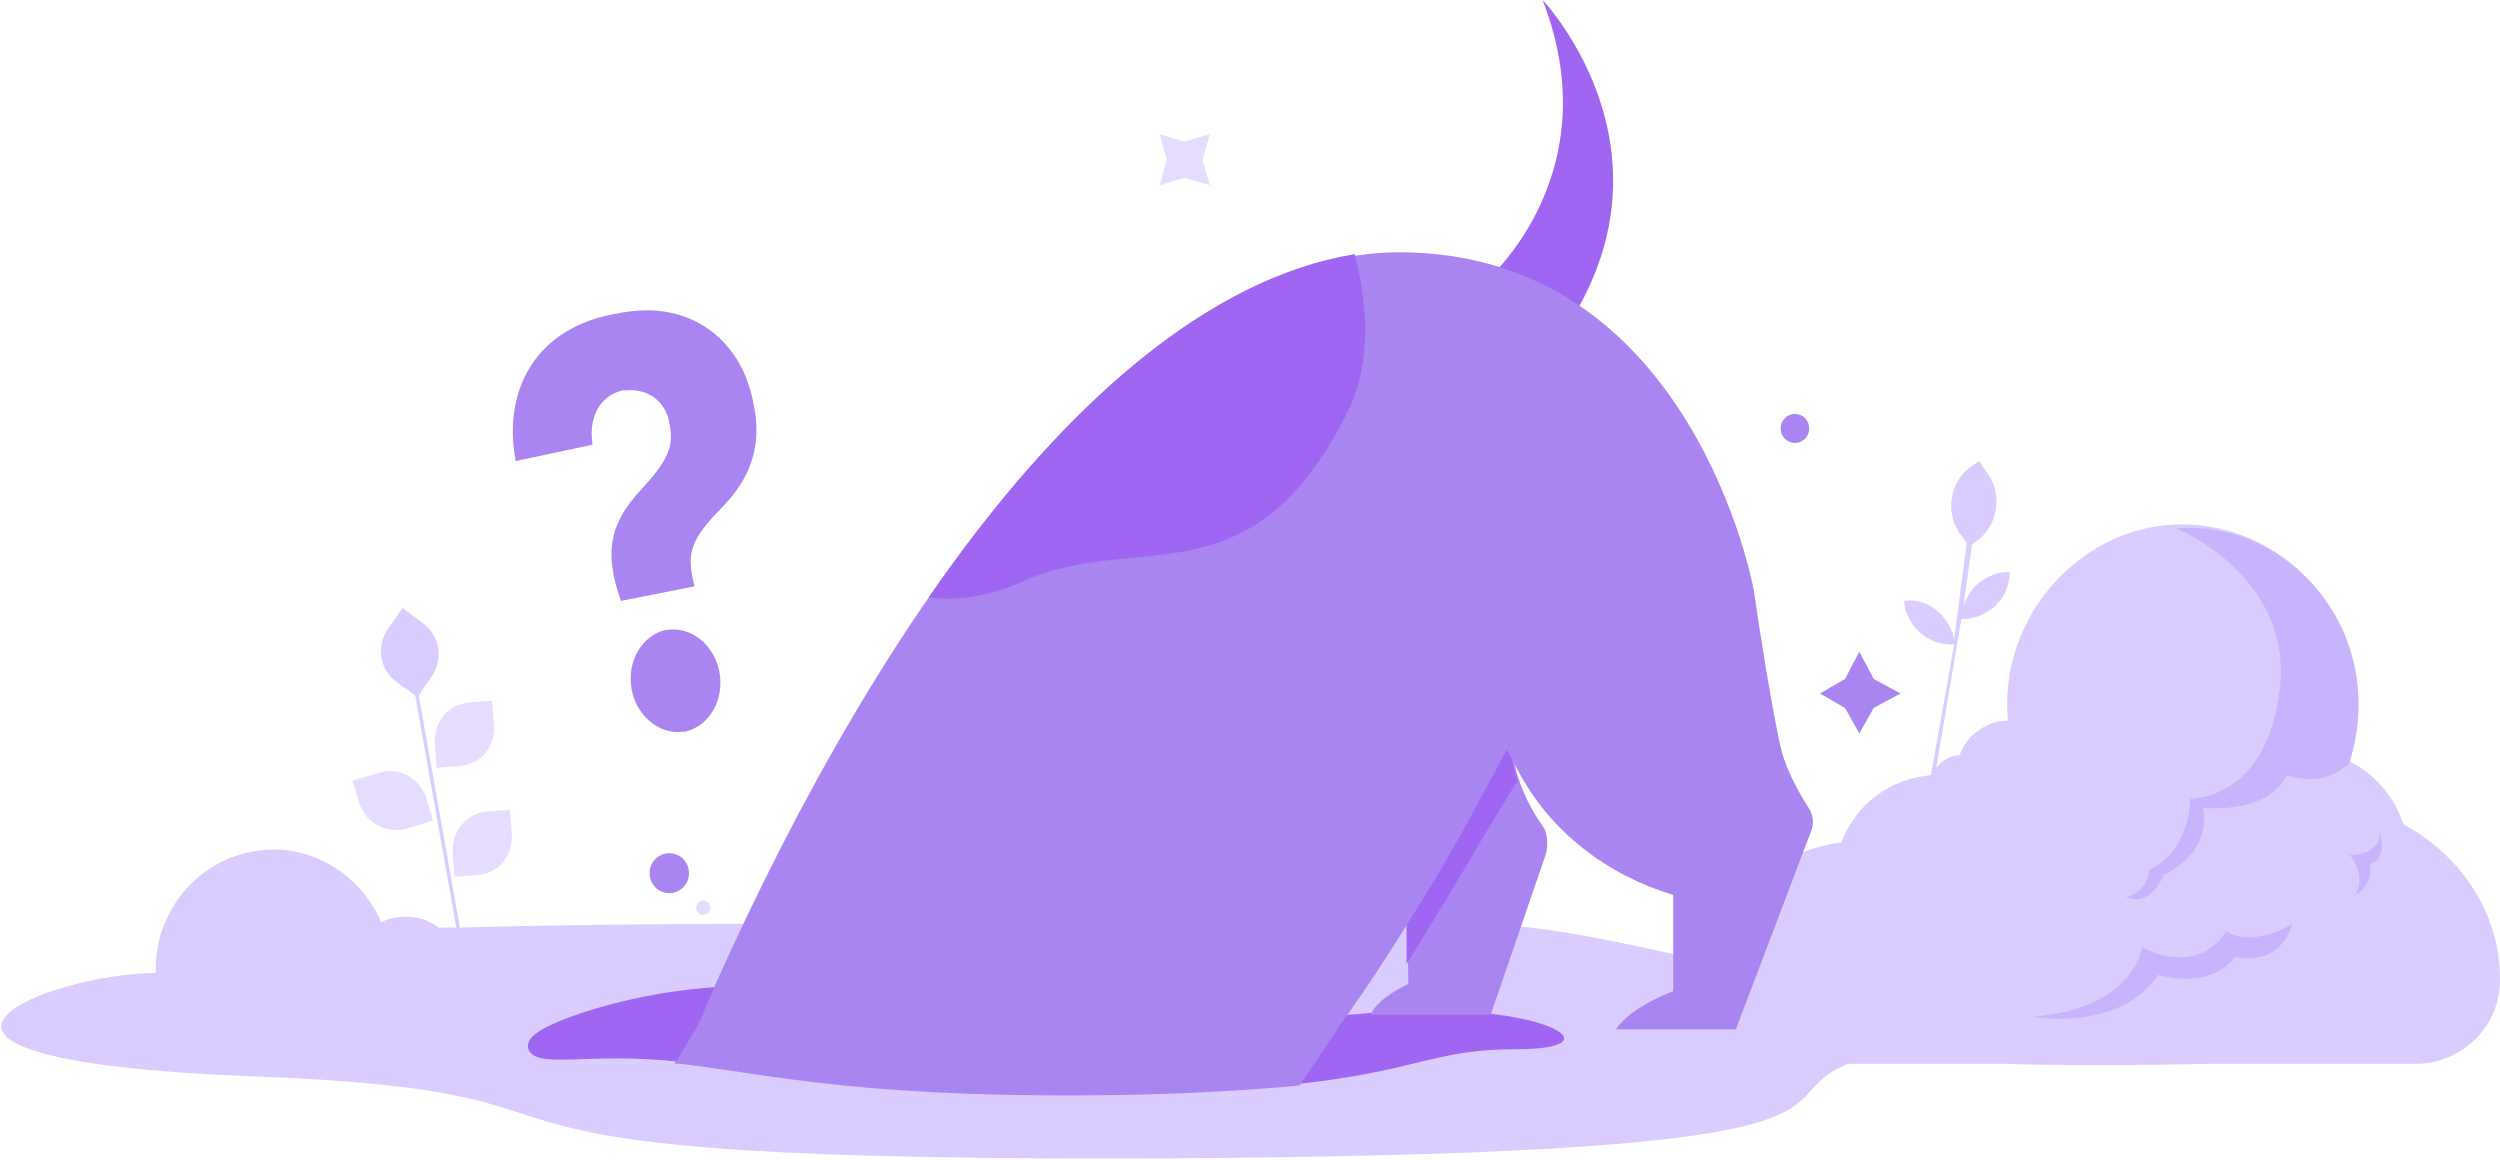 <svg width="250" height="116" viewBox="0 0 250 116" fill="none" xmlns="http://www.w3.org/2000/svg">
<path d="M240.336 82.416C239.442 79.693 237.473 77.333 234.789 76.062C235.326 74.247 235.684 72.25 235.684 70.253C235.684 60.087 227.273 51.919 217.251 52.463C207.588 53.008 199.893 62.084 200.787 71.887V72.069C198.64 72.069 196.671 73.521 195.956 75.518C195.061 75.518 194.166 76.062 193.629 76.789L196.135 61.903C198.819 61.903 200.966 59.906 200.966 57.183C198.819 57.183 196.85 58.635 196.314 60.814L197.208 54.46L197.924 53.915C199.893 52.282 200.251 49.195 198.64 47.199L197.924 46.109L196.85 46.836C194.882 48.469 194.524 51.555 196.135 53.552L196.671 54.278L195.419 63.9C194.882 61.54 192.734 59.724 190.408 60.087C190.587 62.629 192.913 64.626 195.419 64.444L193.092 77.515C188.976 77.878 185.576 80.419 184.145 84.231C177.523 85.139 172.155 89.859 170.186 96.031C162.67 94.397 155.154 92.582 148.175 92.4C134.395 92.219 87.688 92.4 87.688 92.4C87.688 92.4 64.424 92.219 45.992 92.763L41.876 69.527L43.128 67.712C44.381 65.897 44.023 63.537 42.233 62.266L40.265 60.814L38.833 62.81C37.581 64.626 37.938 66.986 39.728 68.257L41.518 69.527L45.633 92.763C45.097 92.763 44.56 92.763 43.844 92.763C42.949 92.037 41.876 91.674 40.623 91.674C39.728 91.674 38.833 91.856 38.117 92.219C36.328 88.044 32.212 84.958 27.38 84.958C20.938 84.958 15.569 90.222 15.569 96.939C15.569 97.12 15.569 97.12 15.569 97.302C4.832 97.302 -17.538 106.015 25.591 107.649C68.719 109.283 32.57 116.363 119.363 115.818C191.661 115.274 175.555 110.009 184.86 106.379H200.251C206.156 106.56 212.598 106.56 221.546 106.379H241.589C246.063 106.379 250 102.748 250 98.028C250 98.028 250 98.028 250 97.847C250 91.311 246.063 85.502 240.336 82.416Z" fill="#DACCFF"/>
<path d="M43.665 76.788L45.991 76.607C48.139 76.425 49.57 74.61 49.391 72.432L49.212 70.072L46.886 70.253C44.739 70.435 43.307 72.25 43.486 74.429L43.665 76.788Z" fill="#E6DCFF"/>
<path d="M45.275 85.321L45.454 87.681L47.781 87.499C49.928 87.317 51.36 85.502 51.181 83.324L51.002 80.964L48.675 81.145C46.707 81.327 45.096 83.142 45.275 85.321Z" fill="#E6DCFF"/>
<path d="M40.98 82.779L43.307 82.053L42.591 79.693C41.875 77.696 39.728 76.607 37.759 77.333L35.254 78.059L35.97 80.419C36.685 82.416 38.833 83.505 40.98 82.779Z" fill="#E6DCFF"/>
<path d="M235.863 70.435C235.863 72.432 235.505 74.429 234.968 76.244C232.284 78.967 228.705 77.515 228.705 77.515C226.736 81.508 220.294 80.782 220.294 80.782C221.188 85.502 216.357 87.499 216.357 87.499C214.925 90.948 212.599 89.677 212.599 89.677C214.746 89.314 214.925 86.954 214.925 86.954C219.041 85.139 219.041 79.875 219.041 79.875C219.041 79.875 226.736 80.056 227.989 68.801C229.241 57.546 217.609 52.826 217.609 52.826C227.452 52.1 235.863 60.269 235.863 70.435Z" fill="#C7B4FD"/>
<path d="M236.936 86.41C237.473 88.225 235.684 89.496 235.505 89.496C236.757 87.499 234.968 85.502 234.968 85.502C238.01 85.502 238.01 83.324 238.01 83.324C238.726 86.228 236.936 86.41 236.936 86.41Z" fill="#C7B4FD"/>
<path d="M229.241 92.4C227.81 96.939 223.515 95.668 223.515 95.668C221.009 99.117 215.82 97.483 215.82 97.483C211.883 103.292 203.293 101.659 203.293 101.659C213.314 100.932 214.209 94.76 214.209 94.76C220.294 97.665 222.62 93.126 222.62 93.126C225.304 94.76 228.884 92.582 229.241 92.4Z" fill="#C7B4FD"/>
<path d="M75.519 98.573C69.614 98.573 63.708 99.48 58.16 101.296C54.939 102.385 52.613 103.474 52.792 104.745C53.329 107.105 58.876 105.108 68.003 106.197C77.13 107.286 86.435 109.828 113.994 109.283C141.554 108.739 140.659 104.926 151.575 104.926C162.491 104.926 153.722 99.844 137.08 101.296C123.837 102.566 127.416 98.754 108.089 98.754C95.741 98.573 83.214 98.573 75.519 98.573Z" fill="#A066F2"/>
<path d="M154.259 82.598C153.364 81.327 151.932 78.967 151.395 76.062C151.217 75.336 150.859 66.078 150.68 65.17L148.353 71.706C146.385 77.152 143.879 82.235 140.658 86.954L140.837 98.391C137.437 100.025 137.079 101.477 137.079 101.477H149.069L154.617 85.321C154.796 84.413 154.796 83.324 154.259 82.598Z" fill="#AA84F0"/>
<path d="M151.753 78.06L148.532 83.324C146.564 86.773 143.7 91.493 140.658 96.394V92.401C143.164 88.589 145.311 84.958 146.743 82.053L150.68 74.792L151.217 75.7C151.217 75.881 151.217 76.063 151.217 76.063C151.396 76.789 151.574 77.515 151.753 78.06Z" fill="#A066F2"/>
<path d="M140.122 64.082C150.697 64.082 159.27 55.385 159.27 44.657C159.27 33.93 150.697 25.233 140.122 25.233C129.547 25.233 120.974 33.93 120.974 44.657C120.974 55.385 129.547 64.082 140.122 64.082Z" fill="#E6DCFF"/>
<path d="M147.996 28.682C147.996 28.682 161.239 17.972 154.26 0C154.26 0 170.008 16.52 154.438 35.762" fill="#A066F2"/>
<path d="M181.102 83.143L173.586 102.93H161.596C163.207 100.57 167.323 99.118 167.323 99.118V89.496C160.701 87.499 154.975 83.143 151.754 76.971L150.68 74.974L146.743 82.235C143.701 87.681 138.511 96.395 133.679 102.93C133.679 103.111 133.5 103.111 133.5 103.293C133.142 103.837 131.711 106.016 129.921 108.557C125.984 108.92 120.794 109.283 113.994 109.465C86.614 110.01 77.308 107.468 68.003 106.379C67.824 106.379 67.645 106.379 67.466 106.379C68.897 104.019 70.15 102.022 70.329 101.296C70.687 100.388 71.045 99.662 71.403 98.754C90.909 55.187 115.784 25.233 139.943 25.233C169.291 25.233 175.376 58.999 175.376 58.999C176.091 63.9 176.986 69.528 177.881 73.884C178.418 76.789 179.849 79.149 180.744 80.601C181.281 81.327 181.46 82.235 181.102 83.143Z" fill="#AA84F0"/>
<path d="M102.362 58.091C113.994 53.008 125.089 60.45 134.752 41.208C137.258 36.125 136.721 30.316 135.468 25.415C120.973 27.774 106.299 40.3 92.877 59.724C95.561 60.087 98.782 59.724 102.362 58.091Z" fill="#A066F2"/>
<path d="M185.935 65.171L187.367 67.894L190.051 69.346L187.367 70.798L185.935 73.34L184.503 70.798L181.998 69.346L184.503 67.894L185.935 65.171Z" fill="#AA84F0"/>
<path d="M120.974 13.434L120.258 15.975L120.974 18.517L118.468 17.79L115.963 18.517L116.679 15.975L115.963 13.434L118.468 14.16L120.974 13.434Z" fill="#E6DCFF"/>
<path d="M179.492 44.294C180.283 44.294 180.924 43.644 180.924 42.842C180.924 42.04 180.283 41.39 179.492 41.39C178.702 41.39 178.061 42.04 178.061 42.842C178.061 43.644 178.702 44.294 179.492 44.294Z" fill="#AA84F0"/>
<path d="M70.329 91.493C70.724 91.493 71.045 91.168 71.045 90.767C71.045 90.366 70.724 90.041 70.329 90.041C69.934 90.041 69.613 90.366 69.613 90.767C69.613 91.168 69.934 91.493 70.329 91.493Z" fill="#E6DCFF"/>
<path d="M66.93 89.314C68.017 89.314 68.898 88.421 68.898 87.318C68.898 86.215 68.017 85.321 66.93 85.321C65.842 85.321 64.961 86.215 64.961 87.318C64.961 88.421 65.842 89.314 66.93 89.314Z" fill="#AA84F0"/>
<path d="M75.34 40.301C76.235 44.476 75.161 47.744 72.119 50.83C69.255 53.734 68.719 55.187 69.255 57.728L69.434 58.636L62.097 60.088L61.739 58.999C60.487 54.824 61.203 52.1 64.066 49.014C66.75 46.11 67.466 44.658 66.929 42.298C66.571 40.119 64.782 38.849 62.634 39.03C62.455 39.03 62.455 39.03 62.276 39.03C59.95 39.575 58.876 41.753 59.234 44.294V44.476L51.539 46.11V45.928C50.286 38.849 53.686 32.858 61.382 31.406C61.739 31.406 62.097 31.224 62.455 31.224C68.898 30.135 74.087 33.766 75.34 40.301Z" fill="#AA84F0"/>
<path d="M66.75 62.992C69.076 62.629 71.403 64.445 71.94 67.168C72.477 70.072 70.866 72.614 68.54 73.158H68.361C66.034 73.521 63.708 71.706 63.171 68.983C62.634 66.079 64.245 63.537 66.571 62.992C66.571 62.992 66.571 62.992 66.75 62.992Z" fill="#AA84F0"/>
</svg>